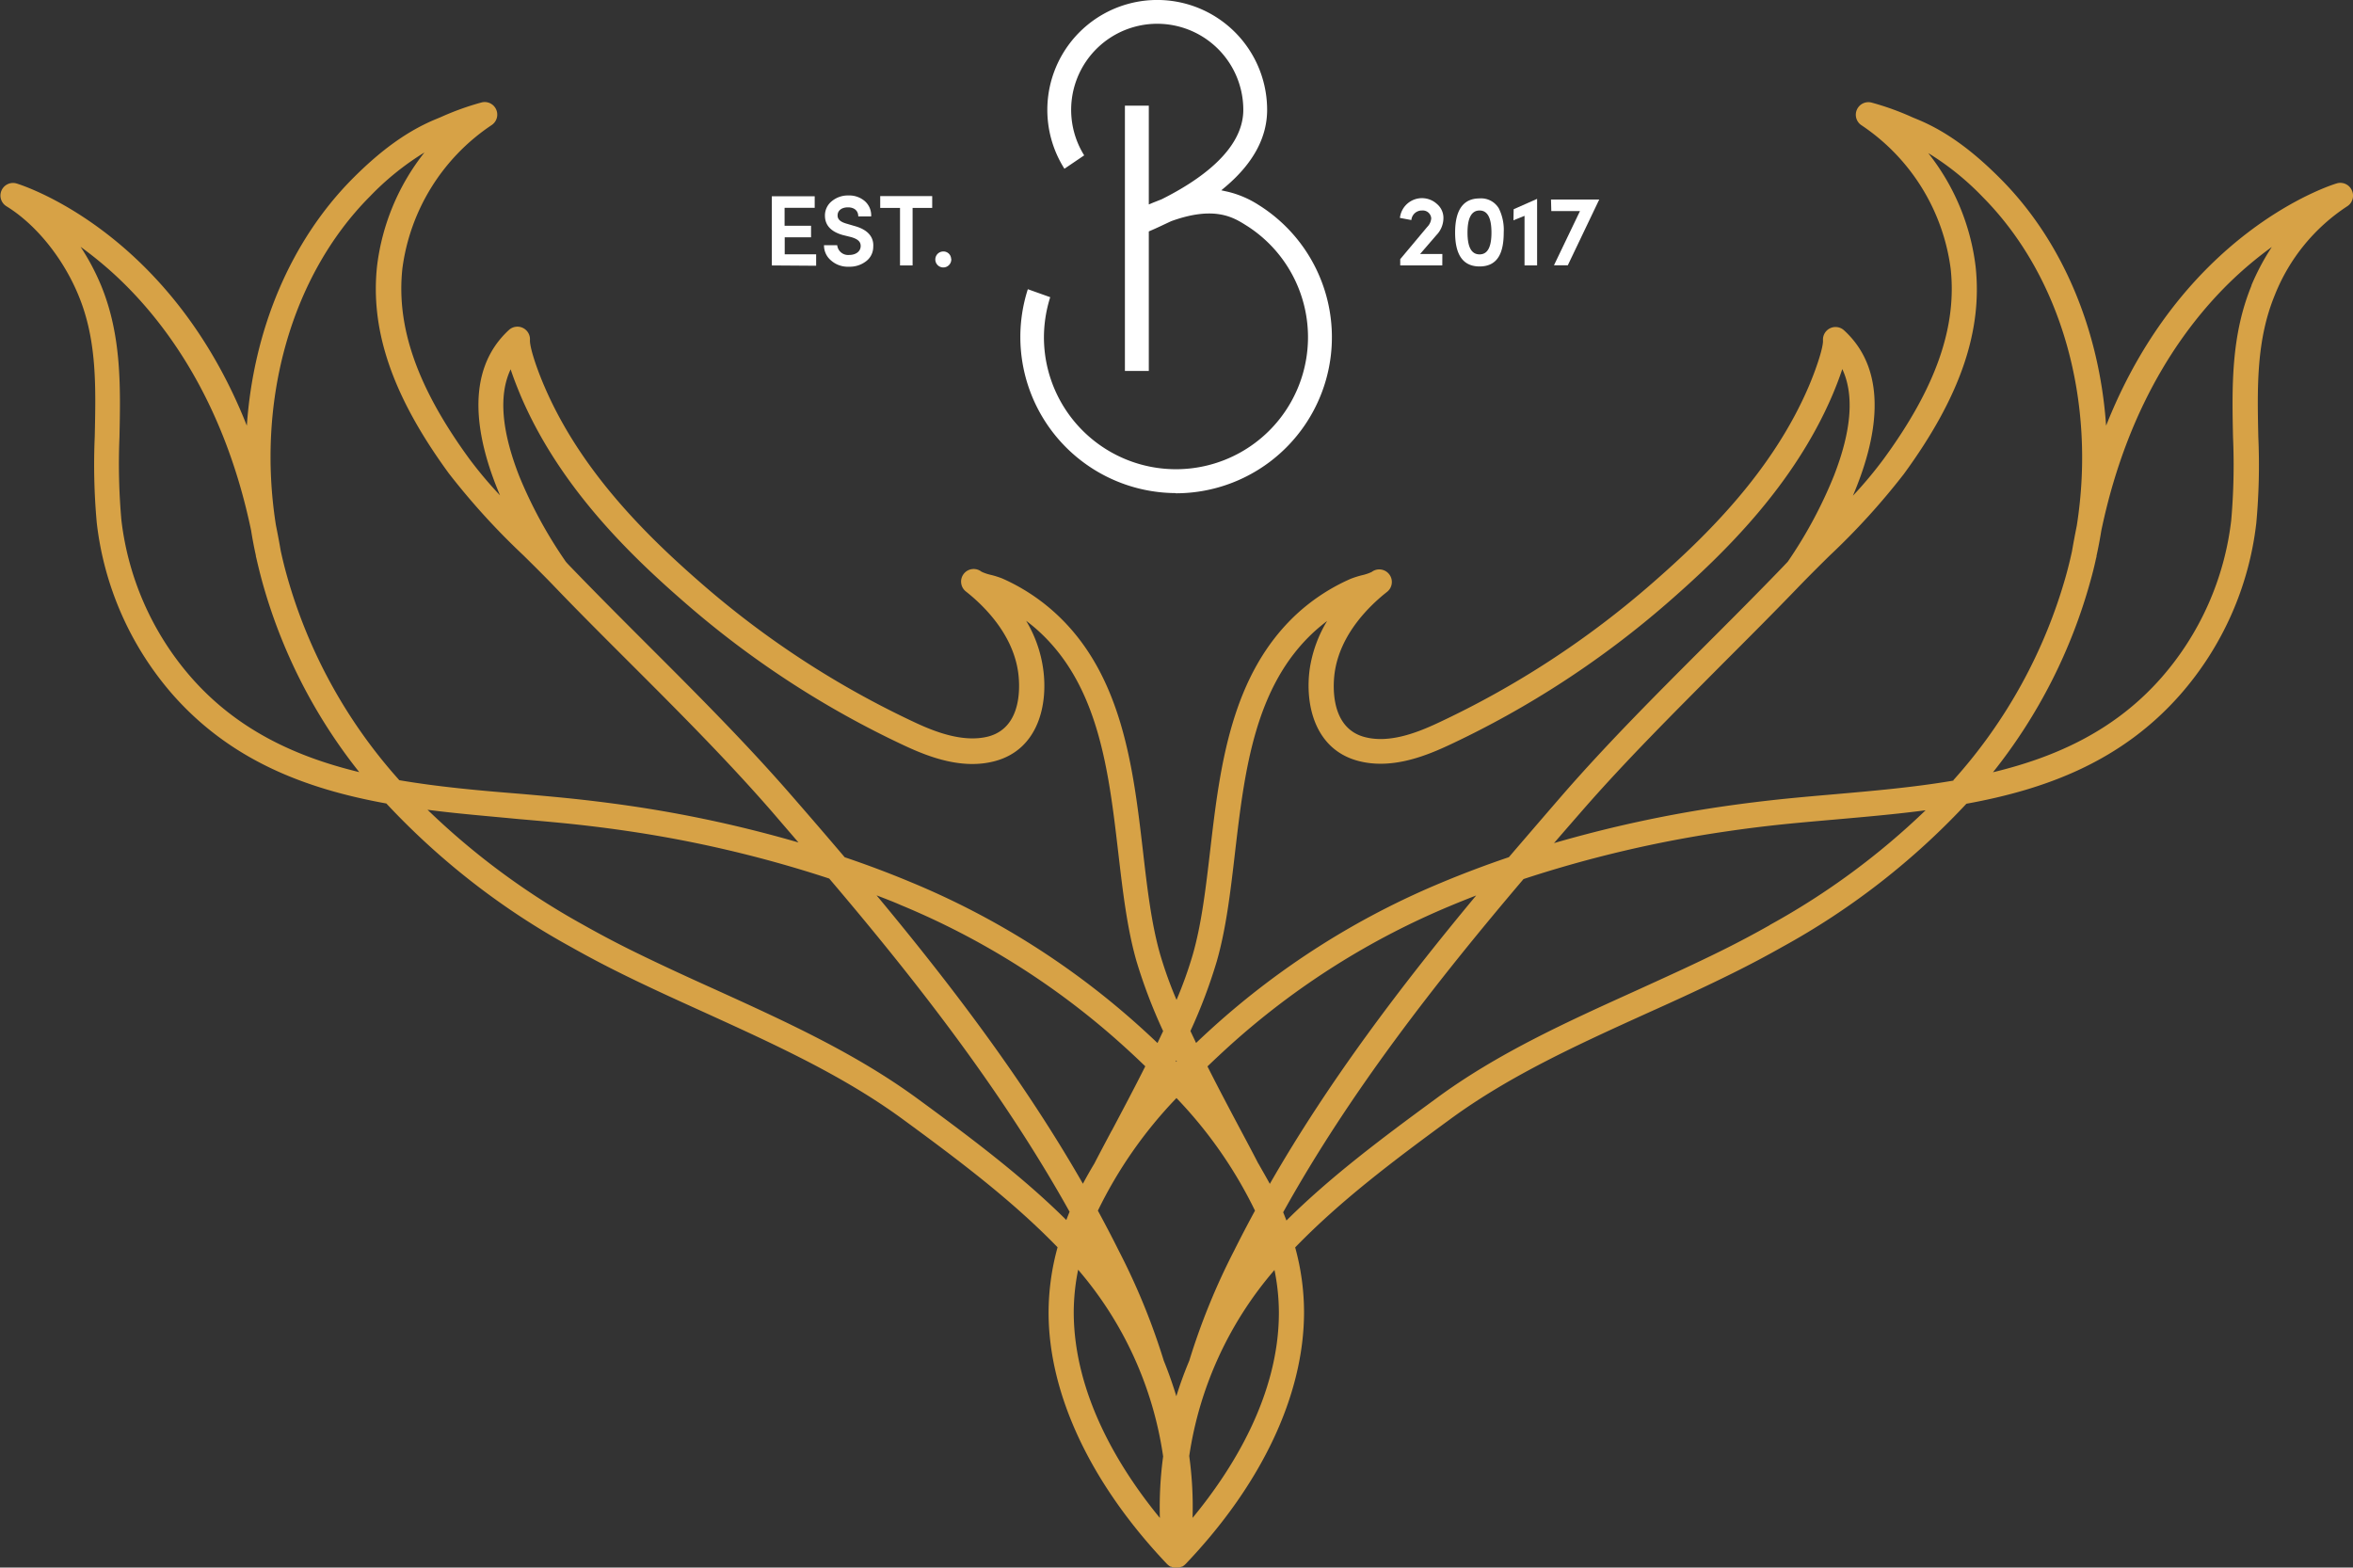 <svg xmlns="http://www.w3.org/2000/svg" viewBox="0 0 374.25 249.33"><rect x="0" y="0" width="374.25" height="249.33" fill="#333333" stroke="none"/><title>le-brazier-logo</title><path d="M187,78.46a24.82,24.82,0,0,0,13.14-45.89h0a15.8,15.8,0,0,0-4.89-2.08l-1-.22.77-.65c4.33-3.7,6.52-7.78,6.52-12.15a17.48,17.48,0,1,0-32.24,9.37l3.14-2.13a13.69,13.69,0,1,1,25.31-7.24c0,6.42-7.08,11.28-13,14.23l-1.34.53-.69.29V16.81h-3.8V59h3.8V36.81l.3-.13c1.08-.46,2.18-1,3.26-1.5,6.86-2.48,9.87-.62,11.85.62a21,21,0,1,1-32.09,17.85,21.31,21.31,0,0,1,1-6.38L163.48,46a24.83,24.83,0,0,0,23.61,32.43Z" transform="translate(0 0)" fill="#fff"/><path d="M374.06,30.26a2,2,0,0,0-2.4-1.09c-1.18.35-24.54,7.85-36.68,38.54-1.05-15.17-6.88-29.32-16.79-39.27C313.6,23.82,309.4,20.82,305,19l-.82-.34a43.26,43.26,0,0,0-6.49-2.34,2,2,0,0,0-1.59,3.62,32.52,32.52,0,0,1,14.16,22.82c1,9.3-2.37,18.91-10.68,30.27a66.1,66.1,0,0,1-4.87,5.82c3.66-8.6,6-19.52-1.4-26.3a2,2,0,0,0-3.36,1.58c.06,1-.87,4-2.2,7.18-5.78,13.6-16.34,23.93-24.9,31.4A145.16,145.16,0,0,1,228.68,115c-3.39,1.59-7.78,3.27-11.67,2.22-5.69-1.54-4.93-8.83-4.72-10.28.89-6.14,5.58-10.64,8.3-12.78h0a2,2,0,1,0-2.43-3.18,7.73,7.73,0,0,1-1.56.52,15.27,15.27,0,0,0-1.74.55,31.11,31.11,0,0,0-8.5,5.51c-10.62,9.75-12.35,24.61-13.88,37.72-.7,6-1.36,11.66-2.77,16.57a64.74,64.74,0,0,1-2.58,7.19,64.8,64.8,0,0,1-2.59-7.19c-1.41-4.91-2.07-10.57-2.76-16.57-1.53-13.11-3.27-28-13.88-37.72A31.25,31.25,0,0,0,159.39,92a14.66,14.66,0,0,0-1.74-.55,7.25,7.25,0,0,1-1.55-.52h0a2,2,0,1,0-2.47,3.15h0c2.72,2.14,7.41,6.64,8.3,12.78.21,1.45,1,8.74-4.72,10.28-3.88,1-8.28-.63-11.67-2.22a145.36,145.36,0,0,1-34.15-22.27c-8.56-7.47-19.12-17.8-24.89-31.4-1.34-3.15-2.27-6.17-2.21-7.18a2,2,0,0,0-1.14-1.92,2,2,0,0,0-2.21.34c-7.36,6.78-5.07,17.7-1.41,26.3A66.23,66.23,0,0,1,74.66,73C66.36,61.63,63,52,64,42.71A32.52,32.52,0,0,1,78.16,19.92a2,2,0,0,0,.62-2.76,2,2,0,0,0-2.21-.86,44.07,44.07,0,0,0-6.49,2.34l-.82.34c-4.42,1.84-8.62,4.84-13.21,9.46-9.91,10-15.74,24.1-16.79,39.27C27.12,37,3.76,29.52,2.59,29.17A2,2,0,0,0,1,32.79C5.7,35.68,10,41,12.45,46.9c3,7.17,2.79,14.64,2.62,22.55a102.68,102.68,0,0,0,.32,13.7,50.21,50.21,0,0,0,12,27.24c9.33,10.63,21.32,15.1,34.06,17.41a117.29,117.29,0,0,0,29.31,22.79c2.55,1.44,5.21,2.85,7.92,4.19,4.47,2.22,9.08,4.31,13.54,6.33C122.94,166,134,171,143.56,178c9.25,6.77,17.54,13.05,24.65,20.39a39.13,39.13,0,0,0-1.43,10.37c0,13,6.71,27.24,18.83,40l.12.11a2.11,2.11,0,0,0,.35.26.26.26,0,0,0,.09.06h.09l.22.08.19.06a1.09,1.09,0,0,0,.36,0h.13a1.09,1.09,0,0,0,.36,0,.6.6,0,0,0,.19-.06l.22-.08h.1a.1.1,0,0,0,.08-.06,1.52,1.52,0,0,0,.35-.26l.12-.11c12.12-12.71,18.81-26.9,18.83-40A38.84,38.84,0,0,0,206,198.41c7.11-7.34,15.4-13.62,24.65-20.39,9.54-7,20.62-12,31.34-16.87,4.46-2,9.07-4.11,13.54-6.33,2.71-1.34,5.37-2.75,7.92-4.19a117.11,117.11,0,0,0,29.31-22.79c12.74-2.31,24.73-6.78,34.06-17.41a50,50,0,0,0,12.05-27.24,101,101,0,0,0,.32-13.7c-.17-7.91-.33-15.38,2.62-22.55a30.17,30.17,0,0,1,11.49-14.11A2,2,0,0,0,374.06,30.26ZM193.53,152.91c1.49-5.22,2.17-11,2.89-17.2,1.52-13,3.09-26.5,12.61-35.24.66-.6,1.34-1.16,2.05-1.7a20.6,20.6,0,0,0-2.75,7.53c-.81,5.61.7,12.83,7.63,14.71,5.14,1.39,10.4-.58,14.41-2.45a149.25,149.25,0,0,0,35.09-22.88c8.88-7.76,19.86-18.51,26-32.86.46-1.09,1.06-2.59,1.56-4.12,1.92,4.09,1.48,9.78-1.34,17a71.09,71.09,0,0,1-7.33,13.64l-.95,1c-4,4.15-8.16,8.31-12.18,12.33-7.63,7.63-15.53,15.52-22.74,23.81q-4.23,4.89-8.49,9.86-5.43,1.84-10.61,4a126.65,126.65,0,0,0-36.58,23.17c-.84.76-1.7,1.56-2.56,2.38l-.9-1.9A83.78,83.78,0,0,0,193.53,152.91Zm-6.43,69.17c-.56-1.84-1.22-3.73-2-5.66a106.86,106.86,0,0,0-7.18-17.53c-1.06-2.13-2.17-4.24-3.3-6.33a70,70,0,0,1,12.5-17.91,70,70,0,0,1,12.49,17.91c-1.13,2.09-2.24,4.2-3.3,6.33a106.73,106.73,0,0,0-7.15,17.53C188.38,218.28,187.69,220.16,187.1,222.08Zm.07-53.27-.07.08-.08-.08.08-.15Zm-10.34,11c-1.06,2-2,3.76-2.76,5.24h0c-.63,1.06-1.25,2.13-1.83,3.23-9.37-16.36-20.89-31.53-32.82-45.87,1.32.51,2.62,1,3.91,1.57a122.57,122.57,0,0,1,35.43,22.44c1.11,1,2.25,2.07,3.4,3.18-1.83,3.65-3.69,7.14-5.33,10.24Zm23.3,5.25h0c-.76-1.48-1.7-3.26-2.76-5.24-1.64-3.09-3.5-6.59-5.32-10.2,1.15-1.11,2.29-2.17,3.4-3.18A122.7,122.7,0,0,1,230.88,144c1.29-.54,2.6-1.06,3.91-1.57-11.92,14.34-23.44,29.51-32.82,45.87-.59-1.08-1.21-2.15-1.81-3.21ZM81.22,58.74c.5,1.53,1.1,3,1.56,4.12,6.1,14.35,17.07,25.1,26,32.86a149.46,149.46,0,0,0,35.09,22.88c4,1.87,9.27,3.84,14.41,2.45,6.93-1.88,8.44-9.1,7.63-14.71a20.31,20.31,0,0,0-2.7-7.6c.71.54,1.4,1.1,2.05,1.7,9.52,8.74,11.09,22.21,12.61,35.24.72,6.16,1.4,12,2.89,17.2A83.64,83.64,0,0,0,185,164l-.9,1.9c-.86-.82-1.72-1.62-2.56-2.38a126.51,126.51,0,0,0-36.58-23.17q-5.16-2.16-10.61-4-4.25-5-8.49-9.86c-7.21-8.29-15.1-16.18-22.74-23.81-4-4-8.18-8.18-12.18-12.33-.31-.32-.63-.64-.94-1a71.51,71.51,0,0,1-7.39-13.56C79.74,68.48,79.3,62.79,81.22,58.74Zm-50.82,49a46.21,46.21,0,0,1-11.09-25A101.38,101.38,0,0,1,19,69.58c.17-8,.35-16.22-2.92-24.17a37.33,37.33,0,0,0-3.26-6.15,61,61,0,0,1,5.37,4.38c7.62,7,17.34,19.62,21.75,40.73.21,1.34.47,2.69.76,4v.1a2.29,2.29,0,0,0,.07.28q.41,1.81.9,3.63a85,85,0,0,0,15.47,30.43C47.08,120.38,37.74,116.11,30.4,107.74Zm33.1,16.34A81.67,81.67,0,0,1,45.56,91.31c-.34-1.23-.64-2.46-.91-3.7-.24-1.4-.5-2.77-.77-4.11C40.77,63.72,46.3,43.85,58.83,31.25a43.68,43.68,0,0,1,8.68-7,36.1,36.1,0,0,0-7.53,18C58.84,52.6,62.47,63.1,71.4,75.31a113,113,0,0,0,11.83,13c1.58,1.56,3.21,3.17,4.73,4.75,4,4.18,8.2,8.36,12.23,12.39,7.59,7.58,15.43,15.42,22.56,23.61L127,134a198.85,198.85,0,0,0-27-5.85c-3.33-.48-6.75-.9-10.16-1.24-2.39-.24-4.81-.45-7.23-.66-6.4-.51-12.87-1.09-19.14-2.16Zm82.42,50.66c-9.87-7.23-21.14-12.34-32-17.28-4.44-2-9-4.09-13.42-6.27-2.65-1.31-5.25-2.69-7.73-4.09A116.89,116.89,0,0,1,68,128.8c4.74.62,9.53,1,14.29,1.46,2.41.21,4.81.42,7.18.65,3.35.33,6.71.74,10,1.22a191.59,191.59,0,0,1,32.42,7.61c14,16.46,27.64,34,38.23,53-.18.43-.35.87-.52,1.31C162.65,187.16,154.71,181.18,145.92,174.74Zm24.86,34a34.44,34.44,0,0,1,.7-6.78A58.36,58.36,0,0,1,185,231.65a60.51,60.51,0,0,0-.52,9.79C178.16,233.74,170.81,221.94,170.78,208.74Zm18.9,32.7a59,59,0,0,0-.53-9.85A58.35,58.35,0,0,1,202.71,202a34.44,34.44,0,0,1,.7,6.78c0,13.2-7.41,25-13.73,32.65Zm91.78-94.28c-2.48,1.4-5.08,2.78-7.73,4.09-4.4,2.18-9,4.26-13.41,6.27-10.9,4.94-22.17,10-32,17.28-8.78,6.43-16.73,12.41-23.71,19.33-.17-.44-.34-.88-.52-1.31,10.59-19.07,24.27-36.56,38.23-53a191.52,191.52,0,0,1,32.48-7.61c3.27-.48,6.63-.89,10-1.22,2.37-.23,4.77-.44,7.18-.65,4.76-.42,9.55-.84,14.29-1.46a116.79,116.79,0,0,1-24.76,18.23Zm29.23-23c-6.27,1.07-12.74,1.63-19.13,2.19-2.42.21-4.84.42-7.23.66-3.41.34-6.83.76-10.16,1.24a199.51,199.51,0,0,0-27,5.85c1.43-1.66,2.86-3.3,4.29-4.94,7.12-8.19,15-16,22.55-23.61,4-4,8.21-8.21,12.23-12.39,1.53-1.58,3.15-3.19,4.73-4.75a112.08,112.08,0,0,0,11.83-13c8.93-12.21,12.56-22.71,11.42-33.06a36,36,0,0,0-7.53-18,43.4,43.4,0,0,1,8.68,7C327.9,44,333.43,63.82,330.32,83.6c-.27,1.34-.53,2.71-.77,4.11-.27,1.23-.57,2.47-.91,3.7a81.65,81.65,0,0,1-17.95,32.68ZM358.1,45.44c-3.28,8-3.1,16.19-2.93,24.17a101.38,101.38,0,0,1-.29,13.16,46.06,46.06,0,0,1-11.09,25c-7.34,8.36-16.68,12.63-26.8,15.06a84.93,84.93,0,0,0,15.5-30.43q.51-1.8.9-3.63a1.28,1.28,0,0,0,.07-.28v-.1c.3-1.35.55-2.7.76-4,4.41-21.11,14.13-33.74,21.75-40.73a62.55,62.55,0,0,1,5.37-4.38,37.43,37.43,0,0,0-3.24,6.09Z" transform="translate(0 0)" fill="#d7a246"/><path d="M122.76,42.22v-11h6.82v1.83h-4.79v2.86H129v1.83h-4.19v2.71h5v1.82Z" transform="translate(0 0)" fill="#fff"/><path d="M133.16,39a1.74,1.74,0,0,0,1.91,1.55c1.07,0,1.77-.56,1.82-1.33s-.45-1.2-1.52-1.51L134,37.37c-1.86-.54-2.79-1.57-2.79-3.07A2.9,2.9,0,0,1,132.3,32a4,4,0,0,1,2.64-.91,3.78,3.78,0,0,1,2.62.91,3,3,0,0,1,1,2.42h-2.05c0-.89-.62-1.44-1.64-1.44s-1.65.52-1.65,1.29c0,.61.43,1,1.31,1.27l1.36.4c2.29.62,3.12,1.88,3,3.36a2.85,2.85,0,0,1-1.19,2.29,4.23,4.23,0,0,1-2.68.83,4,4,0,0,1-2.85-1A3.1,3.1,0,0,1,131.06,39Z" transform="translate(0 0)" fill="#fff"/><path d="M140,33.07V31.19h8.27v1.88h-3.12v9.15h-2V33.07Z" transform="translate(0 0)" fill="#fff"/><path d="M151.3,41.17A1.27,1.27,0,1,1,150,40h0a1.22,1.22,0,0,1,1.28,1.16Z" transform="translate(0 0)" fill="#fff"/><path d="M229.4,42.22h-6.69v-1L227,36.1a2.15,2.15,0,0,0,.64-1.37,1.34,1.34,0,0,0-1.43-1.25h-.08A1.67,1.67,0,0,0,224.48,35l-1.82-.34a3.53,3.53,0,0,1,5.92-2.19,2.89,2.89,0,0,1,1,2.26,3.92,3.92,0,0,1-1.12,2.67l-2.59,3h3.54Z" transform="translate(0 0)" fill="#fff"/><path d="M235.33,31.56a3.27,3.27,0,0,1,3.07,1.6,7.69,7.69,0,0,1,.77,3.83c0,3-.81,5.39-3.84,5.39-2.59,0-3.89-1.79-3.89-5.39S232.74,31.56,235.33,31.56Zm0,8.9c1.27,0,1.89-1.15,1.89-3.47s-.62-3.51-1.89-3.51-1.92,1.17-1.92,3.51S234.05,40.46,235.33,40.46Z" transform="translate(0 0)" fill="#fff"/><path d="M240.75,33.28l3.73-1.65V42.22h-2V34.33l-1.76.71Z" transform="translate(0 0)" fill="#fff"/><path d="M246.69,31.74h7.67l-5,10.46h-2.2l4.14-8.63h-4.56Z" transform="translate(0 0)" fill="#fff"/></svg>
